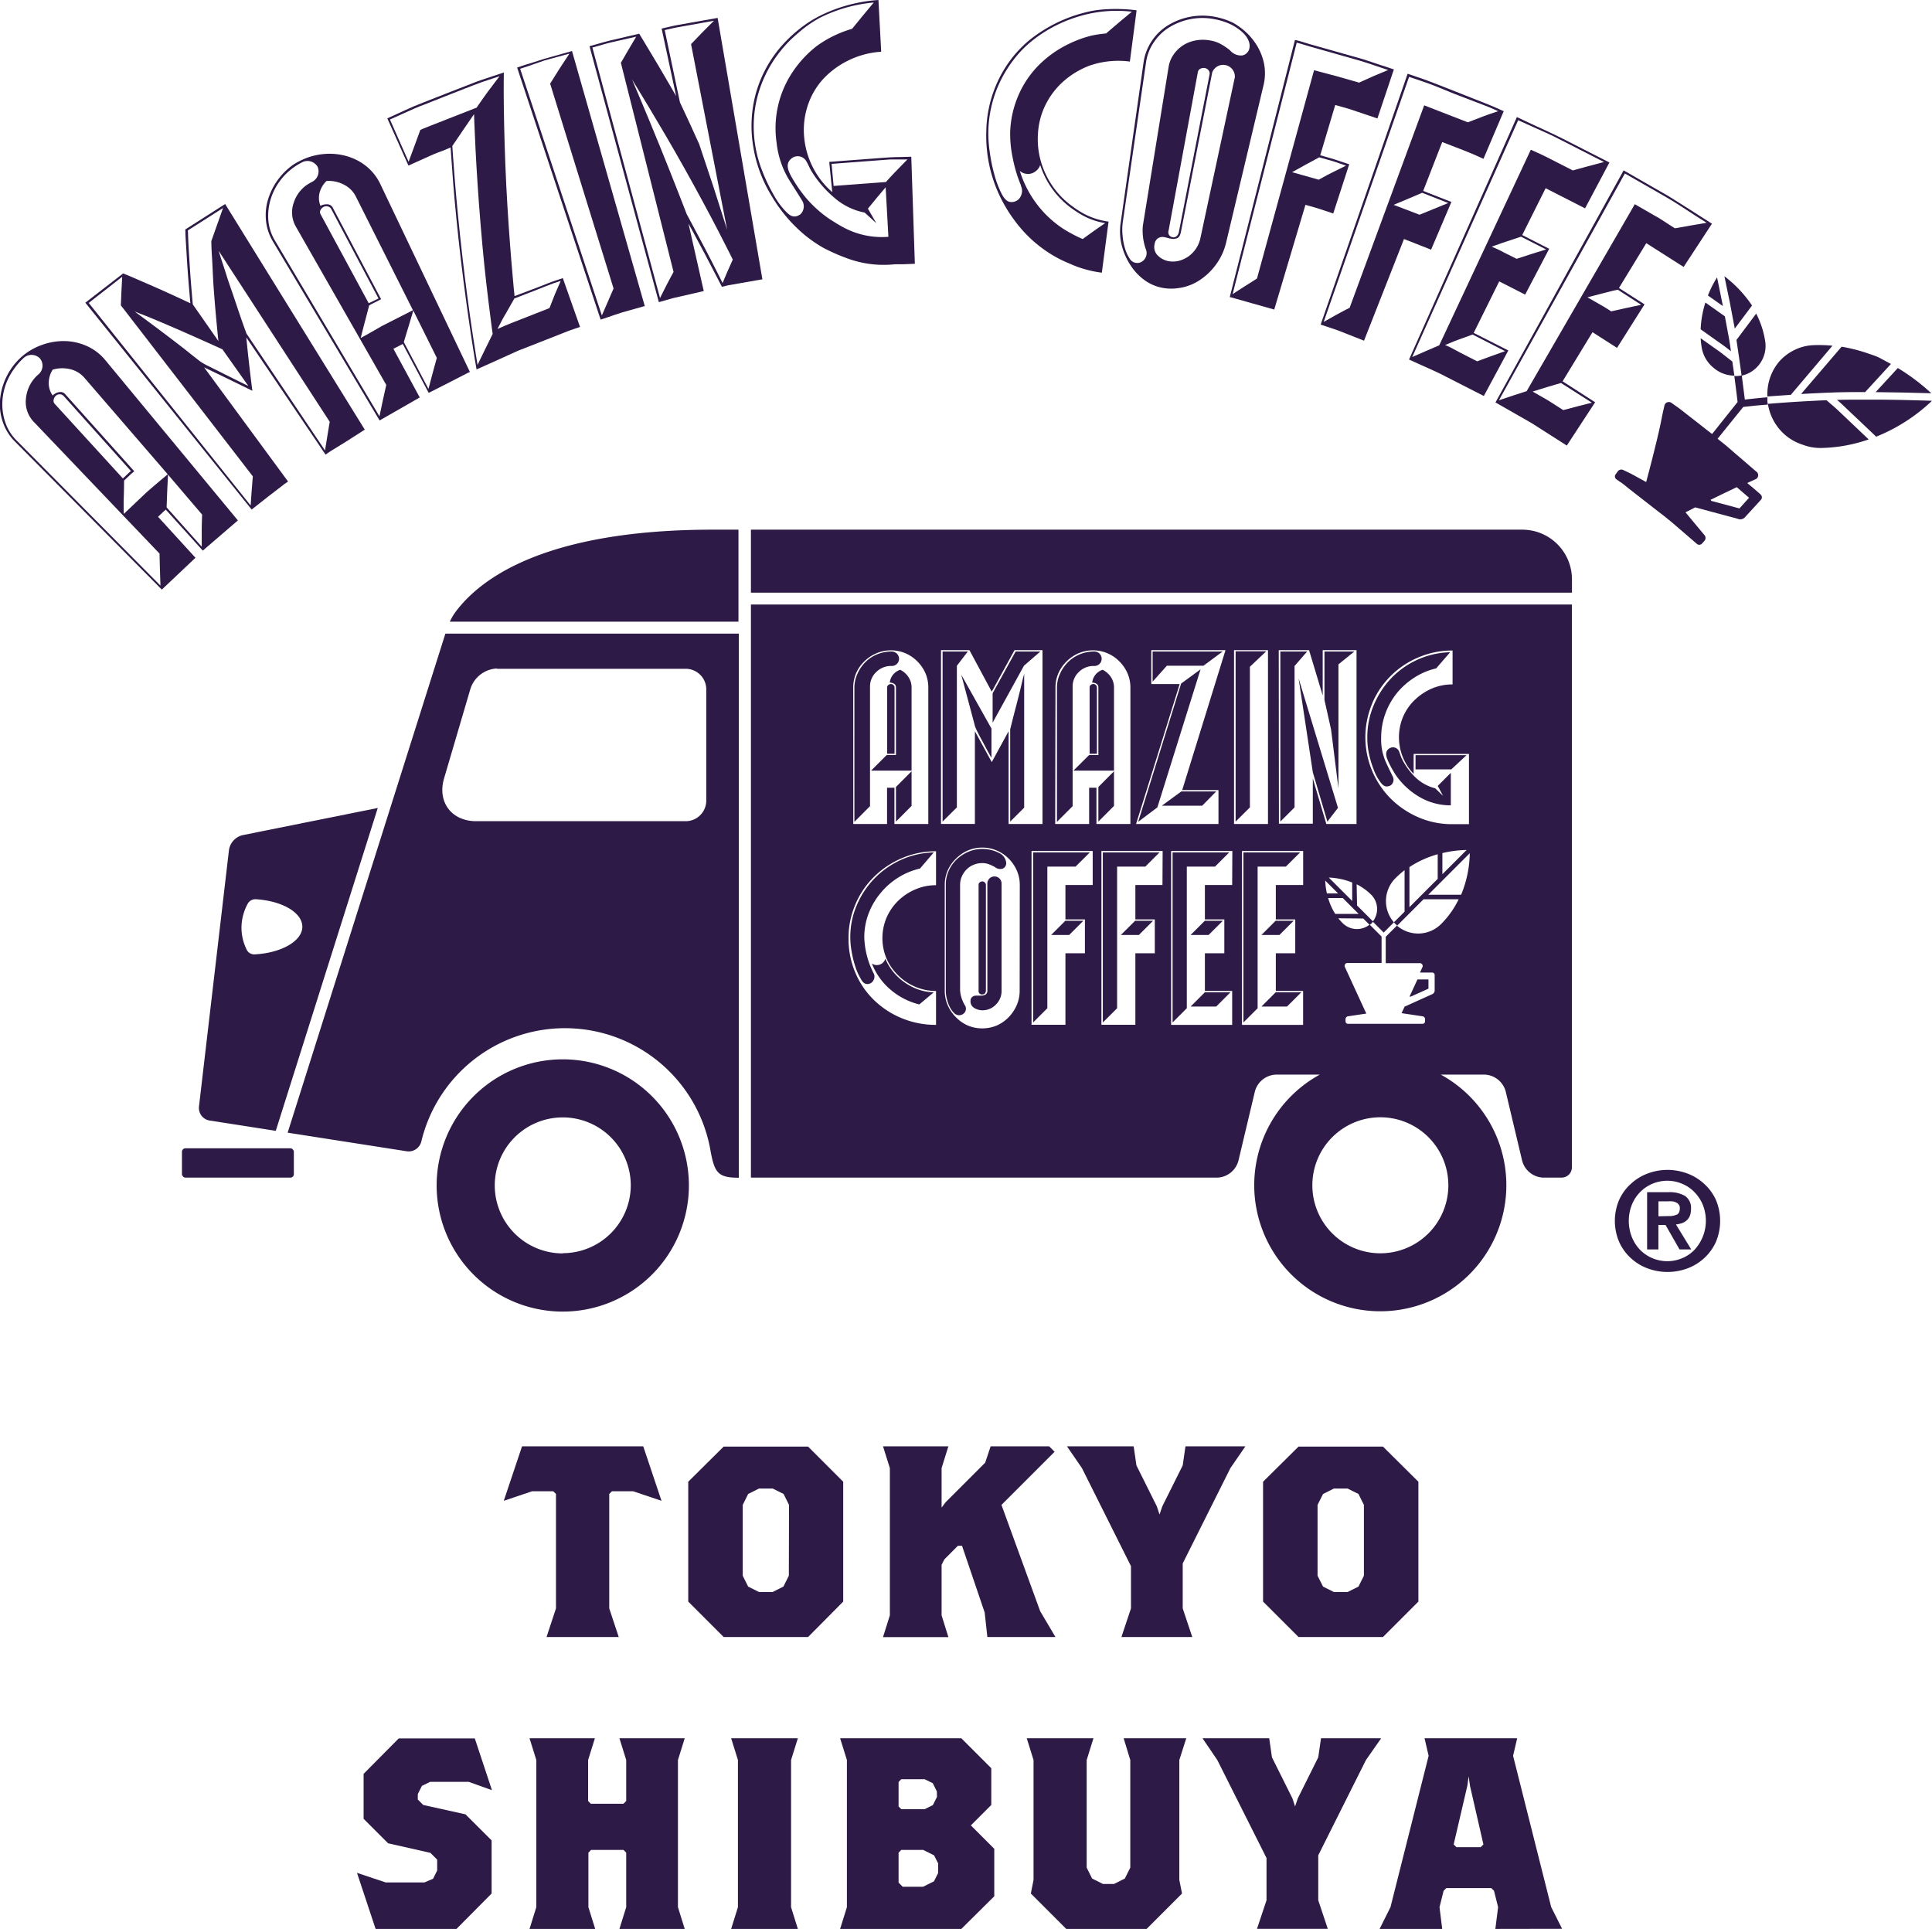 <svg xmlns="http://www.w3.org/2000/svg" viewBox="0 0 330.12 329.58"><defs><style>.cls-1{fill:#2e1a46;}</style></defs><title>アセット 1</title><g id="レイヤー_2" data-name="レイヤー 2"><g id="レイヤー_1-2" data-name="レイヤー 1"><path class="cls-1" d="M169.92,149.75a1.21,1.21,0,0,0-1.21,1.21v18.22a.79.79,0,0,1-.31.75,1.36,1.36,0,0,1-.71.18l-.42,0-.43,0a1.11,1.11,0,0,0-.73.24.88.88,0,0,0-.28.69,1.29,1.29,0,0,0,.67,1.2,2.67,2.67,0,0,0,1.36.38,3.15,3.15,0,0,0,2.33-1,3.25,3.25,0,0,0,.95-2.35V151A1.22,1.22,0,0,0,169.92,149.75Z"/><path class="cls-1" d="M167.86,169.91a.54.54,0,0,0,.44-.2.71.71,0,0,0,.16-.45V151.2a.62.62,0,0,0-.6-.6.67.67,0,0,0-.45.16.51.51,0,0,0-.2.44v18.06A.57.57,0,0,0,167.86,169.91Z"/><polygon class="cls-1" points="211.13 140.38 213.57 137.95 213.57 113.92 216.36 111.28 211.13 111.28 211.13 140.38"/><polygon class="cls-1" points="218.77 111.32 218.77 140.38 221.2 137.95 221.2 113.79 223.35 111.32 218.77 111.32"/><polygon class="cls-1" points="226.81 140.38 228.62 138.03 221.89 115.9 224.32 131.95 226.81 140.38"/><polygon class="cls-1" points="190.88 148.07 195.7 148.07 198.13 145.64 188.44 145.64 188.44 174.7 190.88 172.27 190.88 148.07"/><polygon class="cls-1" points="228.7 134.7 228.7 113.51 231.41 111.32 226.31 111.32 226.31 119.59 227.44 124.65 228.7 134.7"/><polygon class="cls-1" points="191.52 159.75 194.6 159.75 197.03 157.32 193.96 157.32 191.52 159.75"/><polygon class="cls-1" points="179.61 159.75 182.69 159.75 185.12 157.32 182.04 157.32 179.61 159.75"/><path class="cls-1" d="M170.65,145.71a5.58,5.58,0,0,0-1.31-.48,6.37,6.37,0,0,0-1.48-.18,6,6,0,0,0-2.38.48,6.7,6.7,0,0,0-2,1.3,6.14,6.14,0,0,0-1.36,1.92,5.68,5.68,0,0,0-.51,2.37v18.22a5.85,5.85,0,0,0,.19,1.38,6.67,6.67,0,0,0,.5,1.36,3.77,3.77,0,0,0,.73,1,1.17,1.17,0,0,0,1.52.18,1.08,1.08,0,0,0,.38-1.4,5.73,5.73,0,0,1-.88-2.63V151.2a3.55,3.55,0,0,1,.3-1.45,3.85,3.85,0,0,1,.81-1.2,3.63,3.63,0,0,1,1.2-.79,3.77,3.77,0,0,1,1.46-.29,3.2,3.2,0,0,1,1.07.17,7.71,7.71,0,0,1,1.12.51,1.39,1.39,0,0,0,1.33.26,1,1,0,0,0,.58-1.08A2.09,2.09,0,0,0,170.65,145.71Z"/><polygon class="cls-1" points="178.96 148.07 183.78 148.07 186.22 145.64 176.53 145.64 176.53 174.7 178.96 172.27 178.96 148.07"/><rect class="cls-1" x="31.09" y="196.2" width="19.12" height="5.01" rx="0.59"/><polygon class="cls-1" points="215.54 171.98 219.91 171.98 222.35 169.55 217.97 169.55 215.54 171.98"/><path class="cls-1" d="M241.08,170.27l3-1.35v-1.57h-1.88l-1.35,2.92A.29.29,0,0,0,241.08,170.27Z"/><path class="cls-1" d="M76.1,108.27h0L49.15,193.53l20.36,3.18A2.23,2.23,0,0,0,72,195a25.24,25.24,0,0,1,49.43,1.75c.68,3.67,1.31,4.48,4.81,4.48V108.26H76.1Zm8.8,6h32.26a3.52,3.52,0,0,1,3.52,3.52v19a3.52,3.52,0,0,1-3.52,3.52H81.36c-4.21,0-6.67-3.28-5.48-7.32l4.5-15.29A5,5,0,0,1,84.9,114.22Z"/><path class="cls-1" d="M96.17,181a21.55,21.55,0,1,0,21.54,21.54A21.54,21.54,0,0,0,96.17,181Zm0,33.16a11.62,11.62,0,1,1,11.61-11.62A11.62,11.62,0,0,1,96.17,214.12Z"/><path class="cls-1" d="M35.84,191.46l11.28,1.76,17.43-55.17L41.43,142.7a3.09,3.09,0,0,0-2.3,2.49L34,189.06A2.18,2.18,0,0,0,35.84,191.46Zm6.54-37.14a1.53,1.53,0,0,1,1.28-.68c4.52.27,8,2.27,8,4.71s-3.61,4.5-8.22,4.72a1.45,1.45,0,0,1-1.24-.71,8.46,8.46,0,0,1-.94-3.85A8.63,8.63,0,0,1,42.38,154.32Z"/><path class="cls-1" d="M77.86,104.52a10.19,10.19,0,0,0-1,1.7h49.32V90.5H121.8C97.9,90.5,84,96.37,77.86,104.52Z"/><path class="cls-1" d="M237.36,127.9c-.54.35-.63.9-.34,1.74a10.8,10.8,0,0,0,.45,1,11,11,0,0,0,.55,1c.19.33.33.57.44.73a12.6,12.6,0,0,0,4.07,3.79,10.44,10.44,0,0,0,5.37,1.44v-5.55l-2.23,2.23.9,1.7-1.34-1.29a7.53,7.53,0,0,1-3.46-1.95,11.52,11.52,0,0,1-2.3-3.24c-.12-.27-.25-.73-.43-1.16A1.13,1.13,0,0,0,237.36,127.9Z"/><polygon class="cls-1" points="250.58 129.03 241.87 129.03 241.87 131.46 247.98 131.46 250.58 129.03"/><polygon class="cls-1" points="215.54 159.75 218.62 159.75 221.05 157.32 217.97 157.32 215.54 159.75"/><polygon class="cls-1" points="214.89 148.07 219.71 148.07 222.15 145.64 212.46 145.64 212.46 174.7 214.89 172.27 214.89 148.07"/><polygon class="cls-1" points="203.44 171.98 207.81 171.98 210.24 169.55 205.87 169.55 203.44 171.98"/><path class="cls-1" d="M235.85,133.61c.31.38.76,1.09,1.74.6a1.18,1.18,0,0,0,.42-1.46c-.31-.65-.94-1.91-1.25-2.63A9.43,9.43,0,0,1,236,126a11.85,11.85,0,0,1,.69-4,12.4,12.4,0,0,1,1.94-3.51,12.64,12.64,0,0,1,3-2.69,11.73,11.73,0,0,1,3.77-1.6l2.39-2.76a14.48,14.48,0,0,0-10.05,4.42,15.3,15.3,0,0,0-3,4.6,14.09,14.09,0,0,0-1.11,5.57,13.19,13.19,0,0,0,.34,3,17.66,17.66,0,0,0,.85,2.71A8.15,8.15,0,0,0,235.85,133.61Z"/><path class="cls-1" d="M152.85,128.79V117.48a.58.58,0,0,0-.18-.42.59.59,0,0,0-.43-.19.72.72,0,0,0-.45.17.49.49,0,0,0-.2.4v11.35Z"/><path class="cls-1" d="M155.76,117.48a3.19,3.19,0,0,0-.52-1.78,3.61,3.61,0,0,0-1.42-1.26,2.64,2.64,0,0,0-1.22.83,2.53,2.53,0,0,0-.56,1.36,1.4,1.4,0,0,1,.73.2.72.72,0,0,1,.32.65V129h-1.58l-2.67,2.67h6.92Z"/><path class="cls-1" d="M190.35,117.48a3.19,3.19,0,0,0-.52-1.78,3.68,3.68,0,0,0-1.42-1.26,2.59,2.59,0,0,0-1.22.83,2.62,2.62,0,0,0-.57,1.36,1.4,1.4,0,0,1,.73.2.71.71,0,0,1,.33.65V129H186.1l-2.68,2.67h6.93Z"/><path class="cls-1" d="M187.43,128.79V117.48a.58.58,0,0,0-.18-.42.55.55,0,0,0-.42-.19.68.68,0,0,0-.45.17.47.47,0,0,0-.2.4v11.35Z"/><polygon class="cls-1" points="187.68 140.38 190.35 137.7 190.35 131.78 187.68 134.46 187.68 140.38"/><path class="cls-1" d="M187,113.79a1.23,1.23,0,0,0,1.24-1.23,1.24,1.24,0,0,0-1.24-1.24,6.59,6.59,0,0,0-2.53.49,6.25,6.25,0,0,0-2,1.34,6.56,6.56,0,0,0-1.36,2,5.64,5.64,0,0,0-.51,2.37v22.9l2.68-2.68V117.32a3.37,3.37,0,0,1,1.05-2.49A3.56,3.56,0,0,1,187,113.79Z"/><polygon class="cls-1" points="161.06 111.32 161.06 140.38 163.5 137.95 163.5 113.75 165.37 111.32 161.06 111.32"/><path class="cls-1" d="M152.38,113.79a1.23,1.23,0,0,0,1.24-1.23,1.25,1.25,0,0,0-1.24-1.24,6.55,6.55,0,0,0-2.53.49,6.18,6.18,0,0,0-2,1.34,6.53,6.53,0,0,0-1.35,2,5.64,5.64,0,0,0-.51,2.37v22.9l2.67-2.68V117.32a3.34,3.34,0,0,1,1.06-2.49A3.56,3.56,0,0,1,152.38,113.79Z"/><path class="cls-1" d="M174.33,117.85c-.17.7-.36,1.44-.56,2.22s-.39,1.52-.57,2.19-.37,1.46-.59,2.35v15.77L175,138V115.09c0,.11-.11.42-.24.93S174.51,117.14,174.33,117.85Z"/><path class="cls-1" d="M167.93,126.76c.28.54.56,1.06.83,1.56s.49.89.65,1.16v-5l-5.16-9.2,2.36,8.84a8.72,8.72,0,0,0,.51,1.11Q167.5,126,167.93,126.76Z"/><polygon class="cls-1" points="177.76 111.32 173.54 111.32 169.61 118.45 169.61 123.48 174.96 113.75 177.76 111.32"/><polygon class="cls-1" points="153.09 140.38 155.76 137.7 155.76 131.78 153.09 134.46 153.09 140.38"/><path class="cls-1" d="M128.31,201.21H208a3.89,3.89,0,0,0,3.6-2.85l2.83-11.9a3.88,3.88,0,0,1,3.6-2.85h7.48a21.54,21.54,0,1,0,20.68,0h7.47a3.88,3.88,0,0,1,3.61,2.85l2.83,11.9a3.88,3.88,0,0,0,3.6,2.85h3.13a1.76,1.76,0,0,0,1.76-1.76V103.29H128.31Zm94.36-50H218v5.88h3.32v5.79H218v6.44h4.66v5.79H212.22V145.4h10.45Zm24.81,51.3a11.62,11.62,0,1,1-11.62-11.61A11.62,11.62,0,0,1,247.48,202.5Zm-19.33-46.36a10.34,10.34,0,0,1-1.21-2.71h2.5l2.71,2.71Zm4.79.79L234,158a3.46,3.46,0,0,1-4.58-.27,9.56,9.56,0,0,1-.74-.83Zm-1.89-3-4-4a11.92,11.92,0,0,1,4,.85Zm-2.4-1.28h-1.92a12.26,12.26,0,0,1-.29-2.2Zm21,.22h-5.61l7.1-7.1A19.32,19.32,0,0,1,249.67,152.86ZM240.83,155v-6.85a17.08,17.08,0,0,1,4.83-2.19v4.2Zm5.63-5.63v-3.61a19.17,19.17,0,0,1,4.14-.53Zm-12-29.18a14.73,14.73,0,0,1,7.94-7.88,14.48,14.48,0,0,1,5.8-1.16v5.79a8.93,8.93,0,0,0-3.55.71,9.87,9.87,0,0,0-2.9,1.93,8.76,8.76,0,0,0-2,2.88,8.89,8.89,0,0,0-.71,3.52,9,9,0,0,0,.65,3.36,8.8,8.8,0,0,0,1.86,2.88v-3.4H251v12h-2.87a14.4,14.4,0,0,1-5.76-1.17,15.33,15.33,0,0,1-4.72-3.18,14.92,14.92,0,0,1-3.18-4.73,14.81,14.81,0,0,1,0-11.54ZM240,148.68v7.09l-1.82,1.82a5.52,5.52,0,0,1,.27-7.55A14.94,14.94,0,0,1,240,148.68Zm-8.19,2.41a9.69,9.69,0,0,1,2.49,1.79,3.45,3.45,0,0,1,.26,4.58l1.87,1.88,1.75-1.75a5.55,5.55,0,0,0,.56.56l4.5-4.5h6a15.26,15.26,0,0,1-3,4.23,5.54,5.54,0,0,1-7.55.27l-1.91,1.91v4.51h5.74a.49.49,0,0,1,.49.76l-.38.84h2.09a.42.42,0,0,1,.42.42v2.67a.7.7,0,0,1-.38.59L240,172l-.51,1.11h0l3.6.54a.5.5,0,0,1,.41.49v.37a.42.42,0,0,1-.42.42H230.33a.42.42,0,0,1-.42-.42v-.37a.5.5,0,0,1,.41-.49l3.14-.47-3.63-7.89a.5.5,0,0,1,.49-.76h5.75v-4.51l-2-2,.3-.26a3.73,3.73,0,0,0,.26-.3l-2.75-2.75Zm-13.31-40h5.18l2.33,7.74v-7.74h5.78v29.7h-5.16L224.32,133v7.74h-5.79Zm-7.64,0h5.8v29.7h-5.8Zm-36.63,58.18a6.09,6.09,0,0,1-.51,2.49,6.85,6.85,0,0,1-1.38,2.05,6.48,6.48,0,0,1-2,1.4,6.48,6.48,0,0,1-5,0,6.68,6.68,0,0,1-2-1.4,6.56,6.56,0,0,1-1.4-2.05,6.09,6.09,0,0,1-.51-2.49V151.2a6.09,6.09,0,0,1,.51-2.49,6.31,6.31,0,0,1,1.4-2,6.8,6.8,0,0,1,2-1.38,6.36,6.36,0,0,1,5,0,6.61,6.61,0,0,1,3.4,3.4,6.09,6.09,0,0,1,.51,2.49Zm12.48-18.06h-4.66v5.88h3.33v5.79h-3.33V175.1h-5.79V145.4h10.45Zm11.92,0H194v5.88h3.32v5.79H194V175.1h-5.8V145.4h10.46Zm11.91,0h-4.66v5.88h3.32v5.79h-3.32v6.44h4.66v5.79H200.11V145.4h10.46Zm-13.82-34.33v-5.79h12.68L202,135h6.2v5.79H194.12l7.45-23.91Zm-16.37.61a6.09,6.09,0,0,1,.51-2.49,6.36,6.36,0,0,1,1.4-2,6.6,6.6,0,0,1,2-1.37,6.36,6.36,0,0,1,5,0,6.39,6.39,0,0,1,2,1.37,6.64,6.64,0,0,1,1.38,2,6.09,6.09,0,0,1,.51,2.49v23.3h-5.8v-6.2h-1.25v6.2h-5.8Zm-19.56-6.4h4.86l3.81,7.09,3.89-7.09h4.78v29.7h-5.79V124.94l-2.88,5.27-2.88-5.27v15.84h-5.79Zm-15,6.4a6.26,6.26,0,0,1,.5-2.49,6.36,6.36,0,0,1,1.4-2,6.76,6.76,0,0,1,2.05-1.37,6.33,6.33,0,0,1,5,0,6.44,6.44,0,0,1,2,1.37,6.64,6.64,0,0,1,1.38,2,6.26,6.26,0,0,1,.5,2.49v23.3h-5.79v-6.2h-1.26v6.2H145.8Zm.38,37a14.5,14.5,0,0,1,3.22-4.72,15.17,15.17,0,0,1,4.76-3.16,14.64,14.64,0,0,1,5.79-1.16v5.8a8.75,8.75,0,0,0-3.52.71,9.49,9.49,0,0,0-2.92,1.92,9,9,0,0,0-2,2.88,9,9,0,0,0,0,7.07,9.09,9.09,0,0,0,2,2.85,9.35,9.35,0,0,0,2.92,1.93,8.93,8.93,0,0,0,3.52.71v5.79a15.15,15.15,0,0,1-5.79-1.11,15,15,0,0,1-4.76-3.08,14.12,14.12,0,0,1-3.22-4.68,14.75,14.75,0,0,1-1.18-6A14.31,14.31,0,0,1,146.18,154.48Z"/><path class="cls-1" d="M260.11,90.5H128.31v10.76H268.6V99A8.49,8.49,0,0,0,260.11,90.5Z"/><polygon class="cls-1" points="198.53 137.66 205.42 137.66 207.81 135.23 201.85 135.23 198.53 137.66"/><polygon class="cls-1" points="203.44 159.75 206.51 159.75 208.95 157.32 205.87 157.32 203.44 159.75"/><polygon class="cls-1" points="202.79 148.07 207.61 148.07 210.04 145.64 200.36 145.64 200.36 174.7 202.79 172.27 202.79 148.07"/><polygon class="cls-1" points="197.76 137.95 205.14 114.36 201.82 116.79 194.48 140.42 197.76 137.95"/><path class="cls-1" d="M148.16,168.13a1.14,1.14,0,0,0,.91-.38,1.39,1.39,0,0,0,.35-.95,1.33,1.33,0,0,0-.18-.57,14.49,14.49,0,0,1-1.56-6,11.5,11.5,0,0,1,.71-4.07,12.16,12.16,0,0,1,2-3.48,12.43,12.43,0,0,1,3-2.68,12.14,12.14,0,0,1,3.81-1.6l2.35-2.75a14.25,14.25,0,0,0-5.55,1.25,14.8,14.8,0,0,0-7.6,7.76,13.79,13.79,0,0,0-.89,7.88,18,18,0,0,0,.63,2.58,10.32,10.32,0,0,0,.93,2.1C147.38,167.84,147.76,168.13,148.16,168.13Z"/><path class="cls-1" d="M149.86,164.89a1.32,1.32,0,0,1-.89-.28,11.22,11.22,0,0,0,3.2,4.49,12,12,0,0,0,4.91,2.52l2.47-2.07a8.81,8.81,0,0,1-2.63-.48,9.69,9.69,0,0,1-2.33-1.2,9.56,9.56,0,0,1-1.93-1.78,9,9,0,0,1-1.38-2.29,1.46,1.46,0,0,1-.52.77A1.44,1.44,0,0,1,149.86,164.89Z"/><polygon class="cls-1" points="208.91 111.32 196.95 111.32 196.95 116.47 199.38 113.75 205.63 113.75 208.91 111.32"/><path class="cls-1" d="M276.67,205a8.25,8.25,0,0,1,2-2.73,8.67,8.67,0,0,1,2.86-1.76,9.63,9.63,0,0,1,6.8,0,8.67,8.67,0,0,1,2.86,1.76,8.39,8.39,0,0,1,2,2.73,9.27,9.27,0,0,1,0,7.21,8.52,8.52,0,0,1-2,2.76,8.65,8.65,0,0,1-2.86,1.75,9.78,9.78,0,0,1-6.8,0,8.65,8.65,0,0,1-2.86-1.75,8.37,8.37,0,0,1-2-2.76,9.15,9.15,0,0,1,0-7.21Zm2.16,6.35a6.79,6.79,0,0,0,1.4,2.19,6.55,6.55,0,0,0,7.22,1.43,6.13,6.13,0,0,0,2.09-1.43,7.33,7.33,0,0,0,1.42-7.68,6.76,6.76,0,0,0-1.42-2.16,6.27,6.27,0,0,0-2.09-1.43,6.52,6.52,0,0,0-7.22,1.43,6.55,6.55,0,0,0-1.4,2.16,7.51,7.51,0,0,0,0,5.49Zm6.28-7.65a5.17,5.17,0,0,1,2.83.65,2.49,2.49,0,0,1,1,2.24,3.09,3.09,0,0,1-.2,1.16,2.24,2.24,0,0,1-.55.78,2.55,2.55,0,0,1-.82.47,5.21,5.21,0,0,1-1,.21l2.61,4.27h-2l-2.39-4.18h-1.22v4.18h-1.93v-9.78Zm0,4.08a3.19,3.19,0,0,0,1.38-.24q.54-.23.54-1.11a.93.93,0,0,0-.19-.63,1.09,1.09,0,0,0-.48-.36,2.14,2.14,0,0,0-.65-.18,5.53,5.53,0,0,0-.69,0h-1.64v2.56Z"/><path class="cls-1" d="M300.93,85.35l-2.8,3.06a1.09,1.09,0,0,1-1,.3s-.45-.15-1.17-.33l-2.58-.69-3.72-1-1.66.85h0l3.28,3.94a.74.74,0,0,1-.05.94l-.39.43a.63.63,0,0,1-.87.1l-2.1-1.81-2.15-1.85-1.22-1-1.3-1-4.81-3.75c-.65-.52-1.19-1-1.6-1.22l-.62-.44a.6.6,0,0,1-.09-.86l.34-.47a.75.75,0,0,1,.91-.26l.63.3.65.31.72.39,1.95,1.07s.87-3.21,1.66-6.48c.41-1.64.76-3.23,1-4.46s.44-2,.44-2a.78.78,0,0,1,1.3-.53l1.1.78c.65.48,1.49,1.16,2.35,1.82l3.41,2.67,4.36-5.47s-.13-1.11-.27-2.22-.29-2.23-.29-2.23a4.21,4.21,0,0,0,.62,0,6.17,6.17,0,0,0,.62-.1l-.42-3c-.23-1.53-.45-3.06-.45-3.06l3.37-4.5a15.56,15.56,0,0,1,1.54,4.73,5.2,5.2,0,0,1-4,5.87l.52,4.09,1.92-.21,1.34-.13.59-.05c0,.21,0,.42,0,.63a6.17,6.17,0,0,0,.08.62s-1,.07-2.09.17l-2.11.23-4.39,5.44,1.06.84c.63.5,1.44,1.23,2.26,1.93l3.28,2.82a.76.76,0,0,1-.23,1.37l-1.3.6,1.19,1,.81.7c.22.19.35.33.35.33A.65.65,0,0,1,300.93,85.35Zm-2.07-.3-2.1-1.81-2.24,1.07-2.23,1.09a.39.39,0,0,0,.29.23l4.64,1.24Z"/><path class="cls-1" d="M302.08,69a8.8,8.8,0,0,0,3.18,5.51A8.69,8.69,0,0,0,308.07,76a8.44,8.44,0,0,0,3.23.54,26.28,26.28,0,0,0,8-1.46l-3.57-3.39c-.9-.84-1.77-1.71-2.48-2.31l-1.16-1s-2.55.11-5,.26S302.08,69,302.08,69Z"/><path class="cls-1" d="M330,67.19a35.5,35.5,0,0,0-5.72-4.31L320.49,67l4.74.07Z"/><path class="cls-1" d="M318.69,67l4.41-4.81c-.59-.33-1.2-.65-1.85-1s-1.35-.55-2.06-.8a27.68,27.68,0,0,0-4.52-1.15l-6.92,8.08s2.7-.16,5.45-.26S318.69,67,318.69,67Z"/><path class="cls-1" d="M306,67.46l7.11-8.39a23,23,0,0,0-3.33-.09,8,8,0,0,0-3.24.86A8.32,8.32,0,0,0,304,61.79,8.59,8.59,0,0,0,302,67.74Z"/><path class="cls-1" d="M313.89,68.33l.3.25c.19.16.46.41.77.7.62.6,1.46,1.39,2.29,2.17l3.33,3.16a30,30,0,0,0,9.54-6.13s-4.15-.15-8.2-.19c-2,0-4,0-5.52,0S313.89,68.33,313.89,68.33Z"/><path class="cls-1" d="M294.73,54.05l-3.33-2.36a17.4,17.4,0,0,0-.81,4.58l2.61,1.85c.65.46,1.31.91,1.78,1.28l.79.61s-.06-.38-.14-.94-.21-1.32-.34-2Z"/><path class="cls-1" d="M293.39,47.4a18.35,18.35,0,0,0-1.56,3.09l2.56,1.81s-.24-1.22-.49-2.44S293.39,47.4,293.39,47.4Z"/><path class="cls-1" d="M299.37,52.2a21,21,0,0,0-4.72-5s.46,2.25.93,4.5l.84,4.44Z"/><path class="cls-1" d="M296.35,64.18,296,61.77l-.82-.64c-.5-.39-1.15-.92-1.85-1.4l-2.74-1.94a14.71,14.71,0,0,0,.2,1.71,5.66,5.66,0,0,0,2,3.34A5.47,5.47,0,0,0,296.35,64.18Z"/><path class="cls-1" d="M189.42,37.86a12.2,12.2,0,0,1-4.87-1.72c-.38-.23-.74-.47-1.09-.73s-.69-.49-1-.76a14,14,0,0,1-1.81-1.8,14.42,14.42,0,0,1-2.57-4.57,13.67,13.67,0,0,1-.72-5.48,12.66,12.66,0,0,1,1.49-5.28,13.18,13.18,0,0,1,3.47-4.13,13.68,13.68,0,0,1,2.32-1.49,13.37,13.37,0,0,1,1.27-.59c.44-.17.89-.3,1.35-.43a15.2,15.2,0,0,1,5.8-.36l1.15-8.76a27.66,27.66,0,0,0-5-.19,19.58,19.58,0,0,0-2.44.26,24.89,24.89,0,0,0-10.59,4.8,18.06,18.06,0,0,0-1.66,1.48A19.79,19.79,0,0,0,173,9.81a20.94,20.94,0,0,0-4.47,12.6A24,24,0,0,0,170,31.53a24.23,24.23,0,0,0,1.87,3.9A19.4,19.4,0,0,0,173,37.17c.4.57.83,1.14,1.28,1.67A22,22,0,0,0,180.56,44c.6.33,1.21.62,1.82.88s1.25.55,1.89.77a19.35,19.35,0,0,0,4,.94Zm-15-6.16a2.21,2.21,0,0,1,.22.88A2.16,2.16,0,0,1,174.1,34a1.76,1.76,0,0,1-1.35.52c-.58,0-1.11-.47-1.58-1.37a16.51,16.51,0,0,1-1.24-3.25,27.49,27.49,0,0,1-.81-3.94,21.49,21.49,0,0,1-.24-3.53,20.46,20.46,0,0,1,2-8.46,21.71,21.71,0,0,1,2.26-3.69c.44-.57.9-1.12,1.4-1.65a20.05,20.05,0,0,1,1.58-1.47A23.47,23.47,0,0,1,184,2.91,22.28,22.28,0,0,1,193.4,2l-2.21,1.84L189,5.71c-.58.06-1.15.13-1.71.22l-.83.16-.82.23a19.54,19.54,0,0,0-3.11,1.23,18.57,18.57,0,0,0-5.15,3.7A16.74,16.74,0,0,0,174,16.33a17.2,17.2,0,0,0-1.39,6.18,19.29,19.29,0,0,0,.42,4.4A23.74,23.74,0,0,0,174.46,31.7ZM185,40.84a18.67,18.67,0,0,1-1.8-.87,19.18,19.18,0,0,1-1.7-1,18.12,18.12,0,0,1-3.06-2.59,18.37,18.37,0,0,1-4.19-7.2,1.92,1.92,0,0,0,1.29.53,2,2,0,0,0,1.34-.39,2.23,2.23,0,0,0,.86-1.12,14.72,14.72,0,0,0,5.82,7.71,15.36,15.36,0,0,0,1.64,1,11.83,11.83,0,0,0,3.64,1.21l-1.93,1.34Z"/><path class="cls-1" d="M228.15,17.94l1.14.32,1.16.33,1.32.44,3.59,1.21,2.81-8.38L235.55,11c-.78-.26-1.69-.58-2.68-.89l-3.11-.88-5.84-1.65L222,7l-.73-.18L210.13,50.76s.48.1,1.19.32l2.61.74,3.8,1.07L223.06,35l.75.21c.45.13,1.05.29,1.64.48l2.36.79,2.73-8.41-2.46-.82c-.62-.2-1.25-.36-1.71-.5l-.78-.22ZM221.57,7.29l.67.18L224,8l5.4,1.53c2,.55,3.93,1.1,5.37,1.62l2.42.81L234.7,13l-2.48,1.12-.32-.1-.88-.25-2.64-.75L224.53,12l-9.75,35.59-2.1,1.33-1.43.92-.64.43Zm3.85,19.59,2.31.65,2.27.77-2.34,1.16c-.59.28-1.18.61-1.61.85l-.73.39-4.54-1.28,2.31-1.28Z"/><path class="cls-1" d="M246.43,24.27,250,25.65c.88.35,1.76.7,2.4,1l1.08.49L256.94,19l-.69-.31c-.44-.19-1.06-.49-1.83-.79l-5.64-2.23-3-1.18c-1-.38-1.86-.73-2.65-1l-2.61-.89L225.66,55.46l1.17.39c.7.25,1.65.52,2.56.91l3.68,1.45,6.83-17.37,4.63,1.82L248,34.51l-4.82-1.89Zm-5.66-11.14,2.41.82c.73.23,1.56.56,2.45.91L248.42,16,253.64,18c.71.27,1.3.51,1.7.71L256,19l-.82.27c-.48.16-1.13.38-1.78.63l-2.59,1L243.35,18,230.61,52.59l-.7.35-1.53.82L226.18,55ZM243,32.94l4.46,1.75-2.46,1-2.44,1L238.13,35,240.52,34Z"/><path class="cls-1" d="M240.76,61.43l2,.91c1.21.56,2.86,1.23,4.43,2.08l6.35,3.24,4.19-7.78-5.92-3,4.36-8.8,4.43,2.26,4.11-7.83-4.61-2.35,4-8,6.74,3.44L275,27.76l-7.85-4c-1.95-1-4-1.89-5.49-2.59L259.19,20Zm18.65-40.89,2.32,1.05c1.39.64,3.28,1.42,5.08,2.38l7.27,3.71-2.69.71-2.65.73-3.56-1.82c-.89-.45-1.78-.91-2.47-1.2l-1.14-.52L245.92,59l-2.32,1-2.29,1Zm.49,19.9,4.28,2.18-2.54.79-2.5.81L257,43.15c-1-.56-2.12-1-2.12-1l.78-.28c.47-.18,1.09-.38,1.71-.59Zm-8.28,16.72L257.17,60l-2.4.86-2.37.87-2.73-1.39-1.87-1-.87-.39.73-.3c.45-.2,1-.42,1.61-.64Z"/><path class="cls-1" d="M255.53,68.76l6.19,3.54,6,3.83,4.84-7.4L267,65.15l5.11-8.39,4.19,2.68L281,52l-4.37-2.79,4.67-7.66,6.38,4.06,4.84-7.39-2.32-1.48c-1.4-.89-3.25-2.09-5.12-3.24l-7.65-4.39Zm22.11-39.12,7.08,4.06c1.75,1,3.44,2.17,4.74,3l2.15,1.37-2.72.46-2.7.48-1.05-.67c-.64-.39-1.46-1-2.33-1.45l-3.47-2L260.86,66.83l-2.38.77-2.36.79ZM276.43,49.5l4,2.58-2.58.55-2.55.57-.62-.4-.64-.4-.75-.43-2.05-1.17,2.57-.67,1.78-.45Zm-9.7,15.94L272,68.8l-2.46.63-2.43.64-2.58-1.65-2.65-1.52,2.42-.75,1.69-.5Z"/><path class="cls-1" d="M215.87,14.68l-6.37,26.8A10.34,10.34,0,0,1,207.92,45a10.77,10.77,0,0,1-2.56,2.61,8.7,8.7,0,0,1-3.15,1.46,6.31,6.31,0,0,1-.85.15,8.36,8.36,0,0,1-.86.09,8.14,8.14,0,0,1-1.77-.11,7.62,7.62,0,0,1-3.2-1.36,9.53,9.53,0,0,1-2.41-2.6,11.12,11.12,0,0,1-1.46-3.37A9.89,9.89,0,0,1,191.5,38l3.89-27.27a8.83,8.83,0,0,1,1.37-3.66,9,9,0,0,1,2.76-2.71,11.31,11.31,0,0,1,8-1.5,13,13,0,0,1,2.12.58c.33.13.65.26,1,.42a10.4,10.4,0,0,1,.9.56,11,11,0,0,1,2.87,2.81,9.73,9.73,0,0,1,1.55,3.52A8.68,8.68,0,0,1,215.87,14.68ZM211,13.18a2,2,0,0,0-3.87-.8l-5.35,27.27c-.12.57-.33.92-.65,1.05a1.82,1.82,0,0,1-1,.09,4.49,4.49,0,0,1-.59-.13c-.21-.06-.4-.1-.59-.14a1.45,1.45,0,0,0-1.08.19,1.34,1.34,0,0,0-.58,1,2,2,0,0,0,.6,2,3.48,3.48,0,0,0,1.76.91,4.23,4.23,0,0,0,1.81-.06,5.08,5.08,0,0,0,1.68-.8,5.18,5.18,0,0,0,2-3.2ZM200.38,40.53a.76.76,0,0,0,.68-.19,1.19,1.19,0,0,0,.36-.63l5.26-27a.84.84,0,0,0-.17-.69,1,1,0,0,0-.63-.39,1.19,1.19,0,0,0-.76.11.81.81,0,0,0-.45.62l-5,27.08A.84.84,0,0,0,200.38,40.53Zm-5.11-1.91,4.41-27.19a5.14,5.14,0,0,1,.85-2.11,5.86,5.86,0,0,1,1.61-1.57,6,6,0,0,1,2.16-.84,6.83,6.83,0,0,1,2.47,0,5.63,5.63,0,0,1,1.71.56,9.69,9.69,0,0,1,1.68,1.12,2.49,2.49,0,0,0,2.06.89,1.55,1.55,0,0,0,1.29-1.41c.07-.43,0-1.63-1.62-2.9a8.48,8.48,0,0,0-2-1.19,11.4,11.4,0,0,0-2.41-.71,10.7,10.7,0,0,0-4.07,0,11,11,0,0,0-3.57,1.37,9,9,0,0,0-1.46,1.12,8.88,8.88,0,0,0-1.21,1.44,8.08,8.08,0,0,0-1.35,3.47l-4,27.5a9.89,9.89,0,0,0,0,2.12,10.18,10.18,0,0,0,.4,2.13,6.3,6.3,0,0,0,.77,1.71,1.52,1.52,0,0,0,2,.65,1.74,1.74,0,0,0,.87-2A9.6,9.6,0,0,1,195.27,38.62Z"/><path class="cls-1" d="M55.63,77.68s.4-.29,1-.68L59,75.54l3.33-2.13L38.47,34.86l-6.8,4.34s0,.78.08,2,.16,2.77.27,4.35c.22,3.16.51,6.27.51,6.27s-2.81-1.33-5.68-2.61l-4-1.74c-1.09-.47-1.81-.75-1.81-.75l-6.46,5L43,87.06l3.11-2.44L48.22,83a8.33,8.33,0,0,1,.72-.53l.28-.2L34.88,62.77s2.09,1,4.15,2,4.09,2,4.09,2-.29-2.25-.55-4.53-.48-4.58-.48-4.58ZM15.16,51.76l5.72-4.47-.13,2.45-.1,2.43L43.2,81.39,43,83.89c-.09,1.24-.17,2.48-.17,2.48ZM38,59.68l4.43,6.26c-.44-.2-1-.49-1.81-.88l-2.42-1.21-2.41-1.21a12.76,12.76,0,0,1-1.64-.92l-1.72-1.36c-1-.82-2.41-1.88-3.79-2.94C25.84,55.3,23,53.22,23,53.22l2.36.93,2.4,1,2.76,1.19C34.31,58,38,59.68,38,59.68ZM32.11,39.36l6-3.82-1,2.83-1,2.82s0,1.07.11,2.68.16,3.71.33,5.87c.32,4.32.77,8.54.77,8.54L32.94,52s-.29-3.13-.5-6.31c-.1-1.59-.21-3.2-.26-4.38S32.11,39.36,32.11,39.36ZM56.34,72.07s-.21,1.23-.41,2.46c-.1.61-.19,1.22-.27,1.68s-.11.77-.11.77L42.12,57c-.49-1.32-.89-2.47-1.23-3.47l-1.1-3.26C39.4,49.12,39,48,38.69,47s-.65-2-.89-2.74l-.44-1.41Z"/><path class="cls-1" d="M87.92,50.59s-.25-2.36-.54-5.91-.64-8.32-.88-13.13-.36-9.57-.41-13.17,0-6,0-6L82.9,13.45c-.47.17-1,.32-1.53.53l-1.69.66L76,16.07l-3.66,1.44c-.58.24-1.15.45-1.68.68l-1.48.66-3,1.37,3.61,8.07,3.58-1.61c.88-.41,1.8-.76,2.48-1L77,25.2s.15,2.39.43,6c.07.89.15,1.85.24,2.87s.2,2.11.31,3.23c.22,2.25.48,4.63.76,7,.56,4.75,1.22,9.46,1.75,13s.94,5.82.94,5.82l2.73-1.22,2.8-1.27,1.57-.71,1.67-.65,6.13-2.41c.83-.35,1.54-.57,2-.74l.78-.26-2.94-8.34-1.31.44c-.79.24-1.81.69-2.84,1.08ZM77.29,24.94l1.84-2.71L81,19.5s.07,2.38.25,5.94.48,8.27.87,12.94c.19,2.34.41,4.67.63,6.85s.47,4.25.68,6c.42,3.51.75,5.83.75,5.83s-.65,1.33-1.31,2.66-1.27,2.63-1.27,2.63-.39-2.29-.91-5.76S79.54,48.46,79,43.76s-1-9.44-1.28-12.93S77.29,24.94,77.29,24.94ZM66.63,20.42l2.87-1.29,1.39-.62c.5-.22,1-.42,1.58-.63l3.44-1.36c2.34-.91,4.68-1.86,6.45-2.5l3-1-2,2.64-.72,1-.61.87-.59.86-4.82,1.89-3.31,1.3c-.9.34-1.49.62-1.49.62s-.5,1.37-1,2.73l-1,2.71ZM87.89,51l4-1.55c1-.39,2-.8,2.72-1.06L95.81,48l-1,2.29-.92,2.35-4.48,1.76c-1.11.45-2.24.86-3.07,1.22L85,56.21l.43-.83c.26-.49.6-1.18,1-1.81Z"/><path class="cls-1" d="M102.63,54.61l1.17-.39c.7-.23,1.63-.58,2.57-.86l3.8-1.07L97.74,8.72,93,10.05c-1.17.36-2.32.77-3.19,1l-1.45.49ZM88.88,11.75l1.31-.43c.78-.26,1.82-.63,2.88-1L97.3,9.16s-.84,1.29-1.69,2.57L94,14.29l10.84,35-1,2.31c-.51,1.15-1,2.3-1,2.3Z"/><path class="cls-1" d="M123.35,49l1.07-.25,2.38-.42,3.47-.61L122.62,3.06l-4.79.85c-1.2.23-2.41.4-3.29.63l-1.49.34,2.48,11.54s-1.53-2.68-3.11-5.34-3.2-5.32-3.2-5.32l-4.27,1c-1.07.23-2.11.55-2.9.76l-1.32.38,11.85,43.73,1.19-.34,1.22-.35,1.41-.32,3.85-.89L117.64,38.2s1.48,2.69,2.9,5.39S123.35,49,123.35,49ZM101.22,8.12l1.16-.32c.7-.2,1.62-.48,2.57-.68l3.76-.86-1.32,2.23-1.3,2.24,9,35.73-.37.68c-.23.41-.52,1-.81,1.53-.56,1.13-1.13,2.25-1.13,2.25ZM108,13.59s4.71,7.58,9,15.25c2.15,3.84,4.21,7.68,5.72,10.6s2.49,4.91,2.49,4.91-.45,1-.89,2c-.22.49-.43,1-.59,1.38s-.26.63-.26.63-1.48-3-3-5.89-3.13-5.88-3.13-5.88-2.22-5.77-4.55-11.51S108,13.59,108,13.59Zm5.58-8.45,1.31-.3c.79-.18,1.85-.34,2.91-.54L122,3.54l-2,2-1.92,2,6.17,31.74L121.93,32c-1.22-3.68-2.45-7.35-2.45-7.35l-1.63-3.59c-.84-1.79-1.67-3.58-1.67-3.58Z"/><path class="cls-1" d="M156.32,45.07l-.61-18.29-2.2.06c-1.32,0-3.06.17-4.82.29l-7,.53.52,5.17a13.91,13.91,0,0,1-3.19-4,14.07,14.07,0,0,1-1.57-5,13.31,13.31,0,0,1,.47-5.48,12.59,12.59,0,0,1,2.62-4.72,14.55,14.55,0,0,1,4.38-3.28,14.78,14.78,0,0,1,5.65-1.51L150.1,0a26.32,26.32,0,0,0-9.57,2.49,20.19,20.19,0,0,0-4,2.52,23.39,23.39,0,0,0-3.27,3.17A20.9,20.9,0,0,0,129.14,16a21.19,21.19,0,0,0-.44,9,23,23,0,0,0,3.08,8.37A25.59,25.59,0,0,0,137.32,40a22.48,22.48,0,0,0,3.36,2.34A31.39,31.39,0,0,0,144.39,44a18,18,0,0,0,8,1.2l.62-.05,1.35,0ZM134.74,30.58c.62,1,1.79,2.82,2.35,3.75a1.87,1.87,0,0,1-.32,2.28c-1.29.92-2.08-.07-2.61-.59a13.34,13.34,0,0,1-2-2.8,28.32,28.32,0,0,1-1.87-3.9A20.64,20.64,0,0,1,129.07,25a20.42,20.42,0,0,1,.41-8.68,21,21,0,0,1,3.85-7.56,20.63,20.63,0,0,1,3.07-3.13A19.76,19.76,0,0,1,140.17,3,25.6,25.6,0,0,1,149.3.43l-1.87,2.25L145.6,4.92a19.63,19.63,0,0,0-6,2.91,19,19,0,0,0-4.3,4.67,17.28,17.28,0,0,0-2.6,11.92A15.42,15.42,0,0,0,134.74,30.58Zm3.9-1.36a18.79,18.79,0,0,0,3.86,4.51,11.08,11.08,0,0,0,5.24,2.59l2,1.82-1.44-2.49,1.49-1.82L151.33,32l.47,8.46a13.85,13.85,0,0,1-7.7-1.62c-.61-.32-1.2-.68-1.77-1.05a16.94,16.94,0,0,1-1.66-1.15,20.35,20.35,0,0,1-3-2.89q-.28-.33-.78-1c-.34-.45-.67-.94-1-1.46s-.62-1-.86-1.48c-.61-1.22-.59-2.06.16-2.69a1.68,1.68,0,0,1,2.59.44C138.14,28.17,138.4,28.84,138.64,29.22ZM142.09,28l6.48-.49,2.38-.18,1.09-.08,1,0,2,0-1.85,1.9c-.91.93-1.81,1.95-1.81,1.95l-8.94.67Z"/><path class="cls-1" d="M18,61.54,40.65,88.92l-6,5.16-6.32-7s-.35.29-.67.6l-.65.62,6.39,7-5.75,5.44L2.59,75.48A8.5,8.5,0,0,1,.52,72.21,9.19,9.19,0,0,1,0,68.41a11.17,11.17,0,0,1,3.56-7.33A10.73,10.73,0,0,1,7.26,58.9a10.86,10.86,0,0,1,3.94-.62,9.75,9.75,0,0,1,3.72.88A8.73,8.73,0,0,1,18,61.54ZM5.79,72.1a4.88,4.88,0,0,1-1.36-3.94A6.15,6.15,0,0,1,6.53,64a1.94,1.94,0,0,0,.3-2.75A2,2,0,0,0,4,61.2a12.31,12.31,0,0,0-2.58,3.46,10.17,10.17,0,0,0-1,3.76,9.6,9.6,0,0,0,.47,3.7,7.82,7.82,0,0,0,1.94,3.13l24.59,24.81s-.05-1.36-.09-2.72-.07-2.75-.07-2.75ZM9.35,69,21,81.75l.68-.64c.33-.33.69-.63.69-.63L10.88,67.66a.88.88,0,0,0-.66-.29.9.9,0,0,0-.69.26,1.11,1.11,0,0,0-.36.68A.74.74,0,0,0,9.35,69ZM28.71,81.1l-.14,2.8-.1,2.79,6,6.72,0-2.73c0-1.37.07-2.75.07-2.75ZM14.45,64.58A4.65,4.65,0,0,0,12,63.08a5.79,5.79,0,0,0-3,.08,4.3,4.3,0,0,0-.67,2.25A3.67,3.67,0,0,0,9,67.58,2,2,0,0,1,10.12,67a1.08,1.08,0,0,1,1.06.39L22.94,80.52l-.28.24c-.17.14-.39.33-.6.54l-.86.81s0,1.43-.05,2.86,0,2.84,0,2.84l3.68-3.49c.93-.85,1.91-1.66,2.63-2.28l1.2-1Z"/><path class="cls-1" d="M65,31.48,80.29,63.55l-.31.14-.8.41-2.41,1.24-3.52,1.79-4.43-8.36-1.6.82,4.5,8.32-6.86,3.93L46.66,41.3a8.63,8.63,0,0,1-1.22-3.68,9.24,9.24,0,0,1,.45-3.82,11.16,11.16,0,0,1,1.93-3.52,11,11,0,0,1,1.47-1.51,8.55,8.55,0,0,1,1.83-1.21,11.08,11.08,0,0,1,4.09-1.23,10.69,10.69,0,0,1,4,.34,9.43,9.43,0,0,1,3.39,1.74A8.69,8.69,0,0,1,65,31.48ZM50.58,38.77a4.91,4.91,0,0,1-.38-4.16,5.94,5.94,0,0,1,1.11-2,6.79,6.79,0,0,1,.86-.83,9,9,0,0,1,1.1-.68,2,2,0,0,0,1-2.6,2,2,0,0,0-2.74-.72,10.64,10.64,0,0,0-3.37,2.71,10.44,10.44,0,0,0-1.87,3.42,9.76,9.76,0,0,0-.44,3.71A8,8,0,0,0,47,41.14l17.84,30,.56-2.67.6-2.7Zm4.19-2.18L63,51.81,64.68,51,56.6,35.72a.84.84,0,0,0-.56-.44,1,1,0,0,0-.75.07,1.18,1.18,0,0,0-.53.55A.7.7,0,0,0,54.77,36.59ZM70.62,53.06s-.4,1.36-.81,2.71S69,58.45,69,58.45l4.21,8,.7-2.64c.36-1.33.73-2.66.73-2.66ZM60.8,33.57a4.54,4.54,0,0,0-2-2,5.62,5.62,0,0,0-3-.65,4.28,4.28,0,0,0-1.19,2,3.61,3.61,0,0,0,.15,2.25,2.24,2.24,0,0,1,1.2-.26,1.06,1.06,0,0,1,.93.63l8.23,15.58-1.05.54L63.4,52l-.32.18L62.34,55c-.36,1.37-.71,2.75-.71,2.75L63,57l1.41-.81.8-.46.84-.43L70.56,53Z"/><path class="cls-1" d="M108.19,254.8h-3.63l-.46.46v19.55l1.62,4.89H93.39L95,274.81V255.26l-.47-.46H90.92l-4.84,1.63,3.12-9.31h20.71l3.12,9.31Z"/><path class="cls-1" d="M138.08,279.7H123.65l-6.05-6.05V253.17l6.05-6h14.43l6,6v20.48Zm-3.26-22.57-.93-1.87-1.86-.93H129.7l-1.86.93-.93,1.87v12.1l.93,1.86,1.86.93H132l1.86-.93.93-1.86Z"/><path class="cls-1" d="M168.71,279.7l-.46-4.19-3.87-11.4h-.7l-2.32,2.33-.47.93V276l1.16,3.72H150.88l1.17-3.72V250.84l-1.17-3.72h11.17l-1.16,3.72v6.75l.7-.93,6.75-6.75.93-2.79h10l.93.93-9.08,9.08,6.61,18.15,2.61,4.42Z"/><path class="cls-1" d="M210.24,250.84l-8.15,16.29v7.68l1.63,4.89h-12.1l1.63-4.89V267.6l-8.38-16.76-2.56-3.72h11.4l.47,3.26,3.49,7,.46,1.39.47-1.39,3.49-7,.47-3.26H212.8Z"/><path class="cls-1" d="M236.31,279.7H221.88l-6.06-6.05V253.17l6.06-6h14.43l6.05,6v20.48Zm-3.26-22.57-.93-1.87-1.87-.93h-2.32l-1.86.93-.94,1.87v12.1l.94,1.86,1.86.93h2.32l1.87-.93.93-1.86Z"/><path class="cls-1" d="M80.09,304.45h-6.6l-1.4.69-.7,1.4v.93l.93.93L79.54,310,84,314.45v9.08l-6,6.05H64.18L61,320l4.89,1.63h6.65L74,321l.7-1.4v-1.86l-1.16-1.16-7.22-1.63-4.19-4.19v-7.68l6-6.05h13l2.93,8.84Z"/><path class="cls-1" d="M105.84,329.58l1.16-3.72v-9.31l-.46-.47H101l-.46.47v9.31l1.16,3.72H90.48l1.16-3.72V300.72L90.48,297h11.17l-1.16,3.72v7l.46.47h5.59l.46-.47v-7L105.84,297H117l-1.16,3.72v25.14l1.16,3.72Z"/><path class="cls-1" d="M124.93,329.58l1.16-3.72V300.72L124.93,297h11.4l-1.16,3.72v25.14l1.16,3.72Z"/><path class="cls-1" d="M164.26,329.58H143.55l1.16-3.72V300.72L143.55,297h20.71l5.12,5.12v6.28l-3.49,3.49,4,4V324Zm-4.18-23.5-.7-1.4L158,304h-4l-.46.47v4.18l.46.47h4l1.4-.7.7-1.39Zm.23,12.33-.7-1.4-1.86-.93H154l-.46.47v5.12l.7.7h3.49l1.86-.93.7-1.4Z"/><path class="cls-1" d="M201.51,300.72V321.2l.46,2.33-6.05,6.05H182.19l-6.05-6.05.46-2.33V300.72L175.44,297h11.4l-1.16,3.72v18.39l.93,1.86,1.86.93h1.87l1.86-.93.93-1.86V300.72L192,297h10.7Z"/><path class="cls-1" d="M233.4,300.72,225.25,317v7.68l1.63,4.89h-12.1l1.63-4.89v-7.21L208,300.72,205.47,297h11.4l.47,3.26,3.49,7,.46,1.39.47-1.39,3.49-7,.47-3.26H236Z"/><path class="cls-1" d="M255.51,329.58l.47-3.72-.7-2.8-.47-.46h-7.68l-.46.46-.7,2.8.46,3.72h-10.7l1.86-3.72L244.11,300l-.7-3h15.83l-.7,3,6.51,25.84,1.87,3.72Zm-4.33-24.44-.23-1.63-.23,1.63-2.33,10,.47.47H253l.47-.47Z"/></g></g></svg>